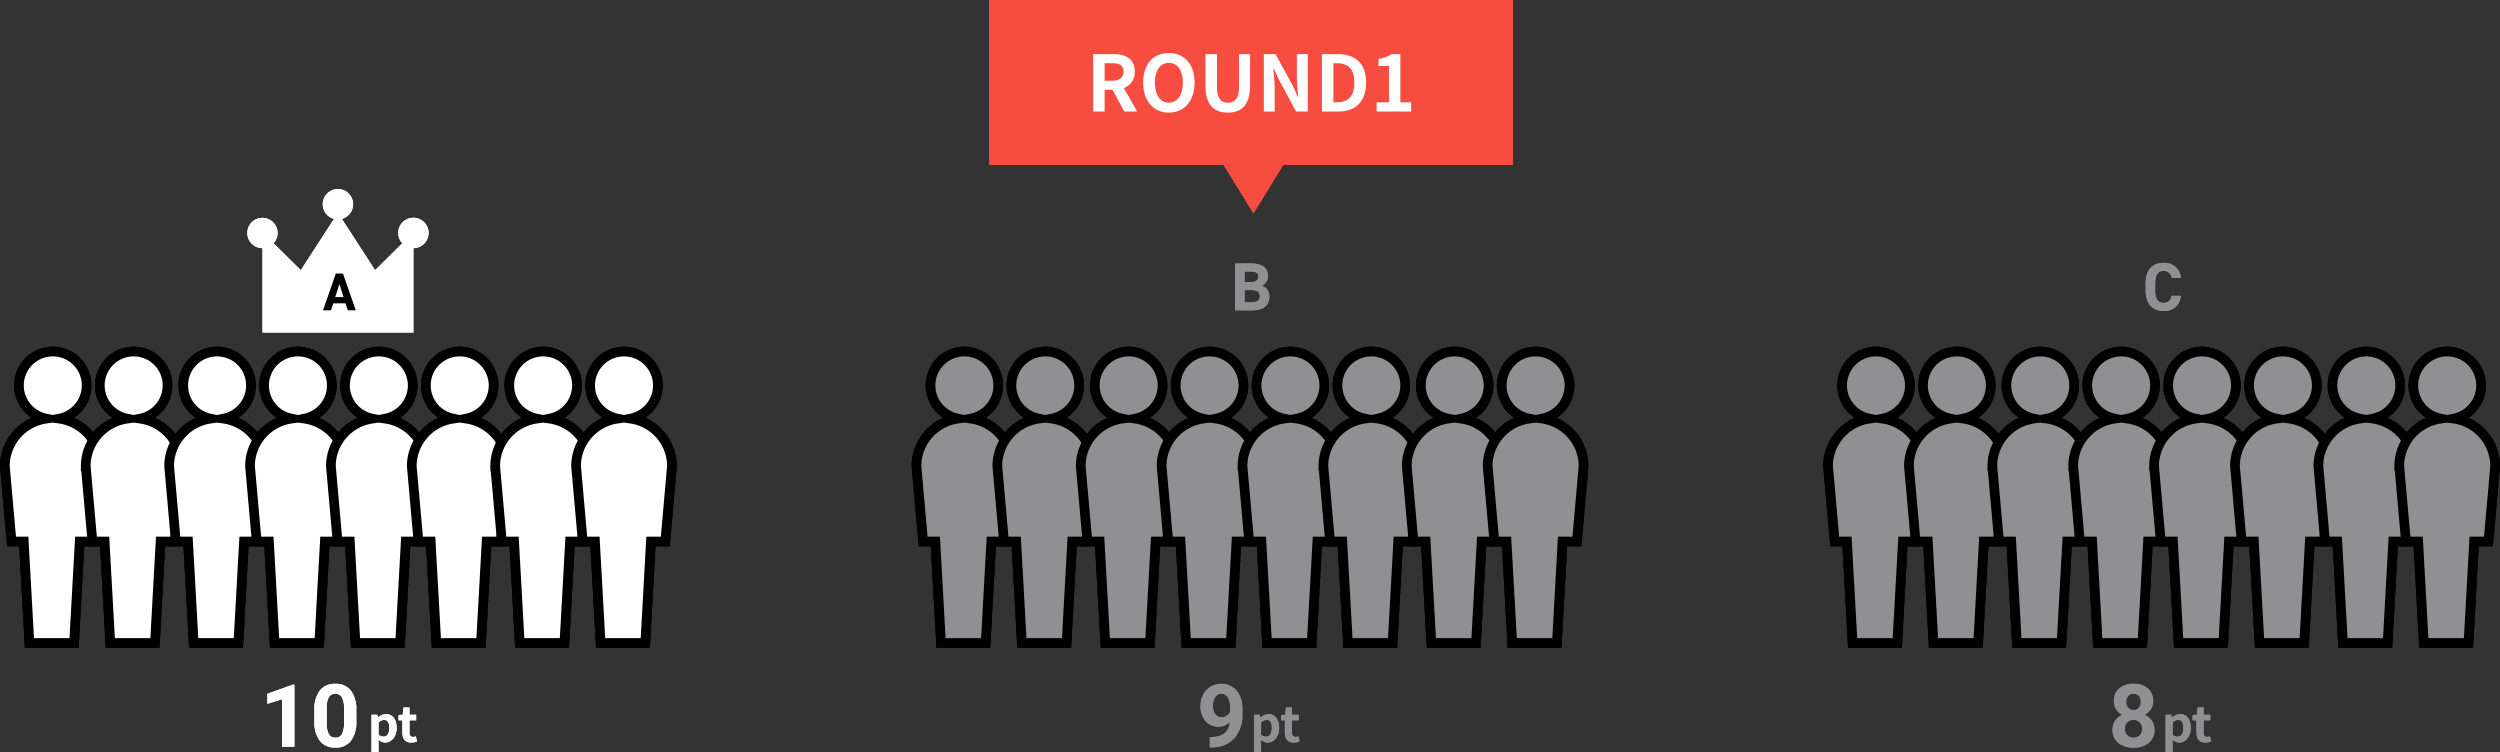 <svg xmlns="http://www.w3.org/2000/svg" width="515.578" height="155.15"><rect width="100%" height="100%" fill="#333333" stroke="none"/><g data-name="グループ 2733"><g data-name="グループ 2731"><path data-name="パス 1674" d="M258.5 44L240 14h37z" fill="#f74d41"/><path data-name="長方形 1357" fill="#f74d41" d="M204 0h108v34H204z"/><path data-name="パス 2611" d="M227.808 13.032h1.536c1.52 0 2.352.432 2.352 1.712 0 1.264-.832 1.9-2.352 1.9h-1.536zm6.72 9.968l-2.768-4.848a3.389 3.389 0 002.256-3.408c0-2.72-1.968-3.584-4.448-3.584h-4.128V23h2.368v-4.48h1.648l2.432 4.48zm6.528.224c3.136 0 5.3-2.352 5.3-6.192s-2.16-6.1-5.3-6.1-5.3 2.24-5.3 6.1c.004 3.84 2.164 6.192 5.3 6.192zm0-2.048c-1.76 0-2.88-1.616-2.88-4.144 0-2.544 1.12-4.064 2.88-4.064s2.88 1.52 2.88 4.064c0 2.528-1.12 4.144-2.88 4.144zm12.16 2.048c2.9 0 4.576-1.616 4.576-5.552V11.16h-2.272v6.72c0 2.464-.9 3.3-2.3 3.3-1.392 0-2.24-.832-2.24-3.3v-6.72h-2.372v6.512c0 3.936 1.728 5.552 4.608 5.552zM260.64 23h2.24v-4.752c0-1.36-.176-2.848-.288-4.128h.08l1.2 2.544L267.3 23h2.4V11.16h-2.244v4.72c0 1.344.176 2.912.3 4.144h-.076l-1.18-2.56-3.44-6.3h-2.42zm11.984 0H276c3.488 0 5.728-1.984 5.728-5.968 0-4-2.24-5.872-5.856-5.872h-3.248zm2.368-1.9v-8.052h.736c2.208 0 3.584 1.088 3.584 3.984 0 2.88-1.376 4.064-3.584 4.064zM283.9 23h7.12v-1.9h-2.22v-9.94h-1.744a7.68 7.68 0 01-2.752.992v1.456h2.144V21.1H283.9z" fill="#fff"/><g data-name="グループ 2074" fill="#fff"><path data-name="パス 2615" d="M60.713 154h-2.54v-9.791l-3.032.94v-2.065l5.3-1.9h.272zm12.77-5.291a6.483 6.483 0 01-1.1 4.061 3.835 3.835 0 01-3.215 1.406 3.862 3.862 0 01-3.2-1.38 6.293 6.293 0 01-1.133-3.955v-2.356a6.4 6.4 0 011.112-4.069 3.864 3.864 0 013.2-1.389 3.867 3.867 0 013.203 1.373 6.273 6.273 0 011.133 3.954zm-2.54-2.584a4.677 4.677 0 00-.435-2.316 1.471 1.471 0 00-1.358-.725 1.445 1.445 0 00-1.323.69 4.378 4.378 0 00-.453 2.158v3.111a4.91 4.91 0 00.426 2.325 1.451 1.451 0 001.367.76 1.427 1.427 0 001.346-.728 4.793 4.793 0 00.431-2.232z"/><path data-name="パス 2616" d="M76.61 155.15h1.46v-1.7l-.04-.92a2.081 2.081 0 001.39.61c1.23 0 2.38-1.11 2.38-3.03 0-1.72-.82-2.85-2.2-2.85a2.658 2.658 0 00-1.65.72h-.04l-.1-.58h-1.2zm2.48-3.22a1.567 1.567 0 01-1.02-.42v-2.46a1.579 1.579 0 011.11-.58c.77 0 1.11.59 1.11 1.66 0 1.22-.52 1.8-1.2 1.8zm5.73 1.21a3.619 3.619 0 001.18-.21l-.24-1.07a1.636 1.636 0 01-.55.12c-.5 0-.76-.3-.76-.94v-2.48h1.38v-1.16h-1.38v-1.5h-1.23l-.17 1.5-.86.07v1.09h.79v2.48c0 1.26.51 2.1 1.84 2.1z"/></g><g data-name="グループ 2041"><g data-name="グループ 2039"><path data-name="パス 1061" d="M85.257 44.91a3.123 3.123 0 00-2.288 5.258l-5.614 5.548L70.5 45.145a3.132 3.132 0 10-1.62 0l-6.846 10.572-5.614-5.548a3.123 3.123 0 10-2.287 1.006v17.406h31.124V51.175a3.132 3.132 0 100-6.264z" fill="#fff"/></g><g data-name="グループ 2040" fill="#fff" stroke="#000" stroke-miterlimit="10" stroke-width="2"><path data-name="合体 32" d="M6.066 132.601L4.9 111.676H2.381L1 96.124a9.923 9.923 0 018.529-9.792 6.983 6.983 0 112.72 0 9.923 9.923 0 018.529 9.792L19.4 111.676h-2.96l-1.163 20.925z"/><path data-name="合体 32" d="M22.745 132.601l-1.166-20.925H19.06l-1.381-15.552a9.923 9.923 0 018.529-9.792 6.983 6.983 0 112.72 0 9.923 9.923 0 018.529 9.792l-1.378 15.552h-2.96l-1.163 20.925z"/><path data-name="合体 32" d="M39.947 132.601l-1.166-20.925h-2.519l-1.381-15.552a9.923 9.923 0 018.529-9.792 6.983 6.983 0 112.72 0 9.923 9.923 0 018.529 9.792l-1.378 15.552h-2.96l-1.163 20.925z"/><path data-name="合体 32" d="M56.626 132.601l-1.166-20.925h-2.519L51.56 96.124a9.923 9.923 0 018.529-9.792 6.983 6.983 0 112.72 0 9.923 9.923 0 018.529 9.792l-1.378 15.552H67l-1.163 20.925z"/><path data-name="合体 73" d="M73.306 132.601l-1.166-20.925h-2.519L68.24 96.124a9.923 9.923 0 018.529-9.792 6.983 6.983 0 112.72 0 9.923 9.923 0 018.529 9.792l-1.378 15.552h-2.96l-1.163 20.925z"/><path data-name="合体 72" d="M89.986 132.601l-1.166-20.925h-2.519L84.92 96.124a9.923 9.923 0 018.529-9.792 6.983 6.983 0 112.72 0 9.923 9.923 0 018.529 9.792l-1.378 15.552h-2.96l-1.163 20.925z"/><path data-name="合体 71" d="M107.187 132.601l-1.166-20.925h-2.519l-1.381-15.552a9.923 9.923 0 018.529-9.792 6.983 6.983 0 112.72 0 9.923 9.923 0 018.529 9.792l-1.378 15.552h-2.96l-1.163 20.925z"/><path data-name="合体 70" d="M123.867 132.601l-1.166-20.925h-2.519l-1.381-15.552a9.923 9.923 0 018.529-9.792 6.983 6.983 0 112.72 0 9.923 9.923 0 018.529 9.792l-1.378 15.552h-2.96l-1.163 20.925z"/></g><path data-name="パス 2612" d="M68.267 64l.462-1.441h2.542L71.733 64h1.639l-2.64-7.59h-1.475L66.618 64zm1.727-5.412l.858 2.673h-1.716z"/></g><g data-name="グループ 2075" fill="#909093"><path data-name="パス 2617" d="M253.648 148.885a3.207 3.207 0 01-2.32.976 3.43 3.43 0 01-2.716-1.161 4.6 4.6 0 01-1.02-3.142 4.9 4.9 0 01.549-2.307 4.029 4.029 0 011.534-1.635 4.255 4.255 0 012.215-.589 4.07 4.07 0 012.25.633 4.161 4.161 0 011.529 1.819 6.532 6.532 0 01.554 2.721v.94a7.4 7.4 0 01-1.591 5.023 6.014 6.014 0 01-4.508 1.951l-.624.009V152h.562q3.313-.153 3.586-3.115zm-1.7-.967a1.777 1.777 0 001.063-.318 2.114 2.114 0 00.672-.765v-1.044a3.493 3.493 0 00-.492-2 1.528 1.528 0 00-1.318-.712 1.483 1.483 0 00-1.257.7 2.971 2.971 0 00-.492 1.753 2.891 2.891 0 00.476 1.714 1.56 1.56 0 001.352.672z"/><path data-name="パス 2618" d="M258.61 155.15h1.46v-1.7l-.04-.92a2.081 2.081 0 001.39.61c1.23 0 2.38-1.11 2.38-3.03 0-1.72-.82-2.85-2.2-2.85a2.658 2.658 0 00-1.65.72h-.04l-.1-.58h-1.2zm2.48-3.22a1.567 1.567 0 01-1.02-.42v-2.46a1.579 1.579 0 011.11-.58c.77 0 1.11.59 1.11 1.66 0 1.22-.52 1.8-1.2 1.8zm5.73 1.21a3.619 3.619 0 001.18-.21l-.24-1.07a1.636 1.636 0 01-.55.12c-.5 0-.76-.3-.76-.94v-2.48h1.38v-1.16h-1.38v-1.5h-1.23l-.17 1.5-.86.07v1.09h.79v2.48c0 1.26.51 2.1 1.84 2.1z"/></g><g data-name="グループ 2076" fill="#909093"><g data-name="グループ 2040" stroke="#000" stroke-miterlimit="10" stroke-width="2"><path data-name="合体 32" d="M194.066 132.601l-1.166-20.925h-2.519L189 96.124a9.923 9.923 0 018.529-9.792 6.983 6.983 0 112.72 0 9.923 9.923 0 018.529 9.792l-1.378 15.552h-2.96l-1.163 20.925z"/><path data-name="合体 32" d="M210.745 132.601l-1.166-20.925h-2.519l-1.381-15.552a9.923 9.923 0 018.529-9.792 6.983 6.983 0 112.72 0 9.923 9.923 0 018.529 9.792l-1.378 15.552h-2.96l-1.163 20.925z"/><path data-name="合体 32" d="M227.947 132.601l-1.166-20.925h-2.519l-1.381-15.552a9.923 9.923 0 018.529-9.792 6.983 6.983 0 112.72 0 9.923 9.923 0 018.529 9.792l-1.378 15.552h-2.96l-1.163 20.925z"/><path data-name="合体 32" d="M244.626 132.601l-1.166-20.925h-2.519l-1.381-15.552a9.923 9.923 0 018.529-9.792 6.983 6.983 0 112.72 0 9.923 9.923 0 018.529 9.792l-1.378 15.552H255l-1.163 20.925z"/><path data-name="合体 73" d="M261.306 132.601l-1.166-20.925h-2.519l-1.381-15.552a9.923 9.923 0 018.529-9.792 6.983 6.983 0 112.72 0 9.923 9.923 0 018.529 9.792l-1.378 15.552h-2.96l-1.163 20.925z"/><path data-name="合体 72" d="M277.986 132.601l-1.166-20.925h-2.519l-1.381-15.552a9.923 9.923 0 018.529-9.792 6.983 6.983 0 112.72 0 9.923 9.923 0 018.529 9.792l-1.378 15.552h-2.96l-1.163 20.925z"/><path data-name="合体 71" d="M295.187 132.601l-1.166-20.925h-2.519l-1.381-15.552a9.923 9.923 0 018.529-9.792 6.983 6.983 0 112.72 0 9.923 9.923 0 018.529 9.792l-1.378 15.552h-2.96l-1.163 20.925z"/><path data-name="合体 70" d="M311.867 132.601l-1.166-20.925h-2.519l-1.381-15.552a9.923 9.923 0 018.529-9.792 6.983 6.983 0 112.72 0 9.923 9.923 0 018.529 9.792l-1.378 15.552h-2.96l-1.163 20.925z"/></g><path data-name="パス 2613" d="M254.71 54.34V64h3.542c2.548 0 3.528-1.274 3.528-2.772a2.242 2.242 0 00-1.58-2.296 2.176 2.176 0 001.272-2.058c0-1.722-1.246-2.534-3.528-2.534zm1.96 5.474h1.23c1.316 0 1.918.35 1.918 1.26 0 .826-.56 1.274-1.736 1.274h-1.412zm0-3.822h1.092c1.414 0 1.75.392 1.75 1.064s-.462 1.106-1.54 1.106h-1.3z"/></g><g data-name="グループ 2077" fill="#909093"><path data-name="パス 2619" d="M444.047 144.6a2.977 2.977 0 01-.466 1.652 3.353 3.353 0 01-1.281 1.156 3.711 3.711 0 011.475 1.235 3.168 3.168 0 01.545 1.85 3.354 3.354 0 01-1.16 2.694 4.706 4.706 0 01-3.16.989 4.727 4.727 0 01-3.16-.993 3.346 3.346 0 01-1.169-2.69 3.188 3.188 0 01.545-1.854 3.644 3.644 0 011.468-1.23 3.318 3.318 0 01-1.279-1.152 3 3 0 01-.461-1.657 3.317 3.317 0 011.09-2.6 4.291 4.291 0 012.966-.973 4.319 4.319 0 012.958.962 3.3 3.3 0 011.089 2.611zm-2.276 5.7a1.843 1.843 0 00-.483-1.336 1.724 1.724 0 00-1.3-.5 1.72 1.72 0 00-1.292.5 1.839 1.839 0 00-.483 1.34 1.838 1.838 0 00.475 1.318 1.729 1.729 0 001.312.506 1.725 1.725 0 001.3-.483 1.835 1.835 0 00.471-1.336zm-.264-5.572a1.758 1.758 0 00-.4-1.2 1.4 1.4 0 00-1.107-.453 1.413 1.413 0 00-1.107.439 1.748 1.748 0 00-.4 1.213 1.837 1.837 0 00.4 1.23 1.384 1.384 0 001.107.467 1.371 1.371 0 001.112-.466 1.85 1.85 0 00.395-1.23z"/><path data-name="パス 2620" d="M446.61 155.15h1.46v-1.7l-.04-.92a2.081 2.081 0 001.39.61c1.23 0 2.38-1.11 2.38-3.03 0-1.72-.82-2.85-2.2-2.85a2.658 2.658 0 00-1.65.72h-.04l-.1-.58h-1.2zm2.48-3.22a1.567 1.567 0 01-1.02-.42v-2.46a1.579 1.579 0 011.11-.58c.77 0 1.11.59 1.11 1.66 0 1.22-.52 1.8-1.2 1.8zm5.73 1.21a3.619 3.619 0 001.18-.21l-.24-1.07a1.636 1.636 0 01-.55.12c-.5 0-.76-.3-.76-.94v-2.48h1.38v-1.16h-1.38v-1.5h-1.23l-.17 1.5-.86.07v1.09h.79v2.48c0 1.26.51 2.1 1.84 2.1z"/></g><g data-name="グループ 2078" fill="#909093"><g data-name="グループ 2040" stroke="#000" stroke-miterlimit="10" stroke-width="2"><path data-name="合体 32" d="M382.066 132.601l-1.166-20.925h-2.519L377 96.124a9.923 9.923 0 018.529-9.792 6.983 6.983 0 112.72 0 9.923 9.923 0 018.529 9.792l-1.378 15.552h-2.96l-1.163 20.925z"/><path data-name="合体 32" d="M398.745 132.601l-1.166-20.925h-2.519l-1.381-15.552a9.923 9.923 0 018.529-9.792 6.983 6.983 0 112.72 0 9.923 9.923 0 018.529 9.792l-1.378 15.552h-2.96l-1.163 20.925z"/><path data-name="合体 32" d="M415.947 132.601l-1.166-20.925h-2.519l-1.381-15.552a9.923 9.923 0 018.529-9.792 6.983 6.983 0 112.72 0 9.923 9.923 0 018.529 9.792l-1.378 15.552h-2.96l-1.163 20.925z"/><path data-name="合体 32" d="M432.626 132.601l-1.166-20.925h-2.519l-1.381-15.552a9.923 9.923 0 018.529-9.792 6.983 6.983 0 112.72 0 9.923 9.923 0 018.529 9.792l-1.378 15.552H443l-1.163 20.925z"/><path data-name="合体 73" d="M449.306 132.601l-1.166-20.925h-2.519l-1.381-15.552a9.923 9.923 0 018.529-9.792 6.983 6.983 0 112.72 0 9.923 9.923 0 018.529 9.792l-1.378 15.552h-2.96l-1.163 20.925z"/><path data-name="合体 72" d="M465.986 132.601l-1.166-20.925h-2.519l-1.381-15.552a9.923 9.923 0 018.529-9.792 6.983 6.983 0 112.72 0 9.923 9.923 0 018.529 9.792l-1.378 15.552h-2.96l-1.163 20.925z"/><path data-name="合体 71" d="M483.187 132.601l-1.166-20.925h-2.519l-1.381-15.552a9.923 9.923 0 018.529-9.792 6.983 6.983 0 112.72 0 9.923 9.923 0 018.529 9.792l-1.378 15.552h-2.96l-1.163 20.925z"/><path data-name="合体 70" d="M499.867 132.601l-1.166-20.925h-2.519l-1.381-15.552a9.923 9.923 0 018.529-9.792 6.983 6.983 0 112.72 0 9.923 9.923 0 018.529 9.792l-1.378 15.552h-2.96l-1.163 20.925z"/></g><path data-name="パス 2614" d="M449.738 57.336a3.307 3.307 0 00-3.538-3.122c-2.17 0-3.7 1.288-3.7 4.27v1.372c0 2.954 1.526 4.27 3.7 4.27A3.221 3.221 0 00449.724 61h-1.862c-.21.98-.686 1.47-1.666 1.47-1.134 0-1.736-.826-1.736-2.618v-1.368c0-1.848.6-2.618 1.736-2.618a1.6 1.6 0 011.666 1.47z"/></g></g><path data-name="パス 1674" d="M258.5 44L240 14h37z" fill="#f74d41"/><path data-name="長方形 1357" fill="#f74d41" d="M204 0h108v34H204z"/><path data-name="パス 2611" d="M227.808 13.032h1.536c1.52 0 2.352.432 2.352 1.712 0 1.264-.832 1.9-2.352 1.9h-1.536zm6.72 9.968l-2.768-4.848a3.389 3.389 0 002.256-3.408c0-2.72-1.968-3.584-4.448-3.584h-4.128V23h2.368v-4.48h1.648l2.432 4.48zm6.528.224c3.136 0 5.3-2.352 5.3-6.192s-2.16-6.1-5.3-6.1-5.3 2.24-5.3 6.1c.004 3.84 2.164 6.192 5.3 6.192zm0-2.048c-1.76 0-2.88-1.616-2.88-4.144 0-2.544 1.12-4.064 2.88-4.064s2.88 1.52 2.88 4.064c0 2.528-1.12 4.144-2.88 4.144zm12.16 2.048c2.9 0 4.576-1.616 4.576-5.552V11.16h-2.272v6.72c0 2.464-.9 3.3-2.3 3.3-1.392 0-2.24-.832-2.24-3.3v-6.72h-2.372v6.512c0 3.936 1.728 5.552 4.608 5.552zM260.64 23h2.24v-4.752c0-1.36-.176-2.848-.288-4.128h.08l1.2 2.544L267.3 23h2.4V11.16h-2.244v4.72c0 1.344.176 2.912.3 4.144h-.076l-1.18-2.56-3.44-6.3h-2.42zm11.984 0H276c3.488 0 5.728-1.984 5.728-5.968 0-4-2.24-5.872-5.856-5.872h-3.248zm2.368-1.9v-8.052h.736c2.208 0 3.584 1.088 3.584 3.984 0 2.88-1.376 4.064-3.584 4.064zM283.9 23h7.12v-1.9h-2.22v-9.94h-1.744a7.68 7.68 0 01-2.752.992v1.456h2.144V21.1H283.9z" fill="#fff"/><g data-name="グループ 2074" fill="#fff"><path data-name="パス 2615" d="M60.713 154h-2.54v-9.791l-3.032.94v-2.065l5.3-1.9h.272zm12.77-5.291a6.483 6.483 0 01-1.1 4.061 3.835 3.835 0 01-3.215 1.406 3.862 3.862 0 01-3.2-1.38 6.293 6.293 0 01-1.133-3.955v-2.356a6.4 6.4 0 011.112-4.069 3.864 3.864 0 013.2-1.389 3.867 3.867 0 013.203 1.373 6.273 6.273 0 011.133 3.954zm-2.54-2.584a4.677 4.677 0 00-.435-2.316 1.471 1.471 0 00-1.358-.725 1.445 1.445 0 00-1.323.69 4.378 4.378 0 00-.453 2.158v3.111a4.91 4.91 0 00.426 2.325 1.451 1.451 0 001.367.76 1.427 1.427 0 001.346-.728 4.793 4.793 0 00.431-2.232z"/><path data-name="パス 2616" d="M76.61 155.15h1.46v-1.7l-.04-.92a2.081 2.081 0 001.39.61c1.23 0 2.38-1.11 2.38-3.03 0-1.72-.82-2.85-2.2-2.85a2.658 2.658 0 00-1.65.72h-.04l-.1-.58h-1.2zm2.48-3.22a1.567 1.567 0 01-1.02-.42v-2.46a1.579 1.579 0 011.11-.58c.77 0 1.11.59 1.11 1.66 0 1.22-.52 1.8-1.2 1.8zm5.73 1.21a3.619 3.619 0 001.18-.21l-.24-1.07a1.636 1.636 0 01-.55.12c-.5 0-.76-.3-.76-.94v-2.48h1.38v-1.16h-1.38v-1.5h-1.23l-.17 1.5-.86.07v1.09h.79v2.48c0 1.26.51 2.1 1.84 2.1z"/></g><g data-name="グループ 2041"><g data-name="グループ 2039"><path data-name="パス 1061" d="M85.257 44.91a3.123 3.123 0 00-2.288 5.258l-5.614 5.548L70.5 45.145a3.132 3.132 0 10-1.62 0l-6.846 10.572-5.614-5.548a3.123 3.123 0 10-2.287 1.006v17.406h31.124V51.175a3.132 3.132 0 100-6.264z" fill="#fff"/></g><g data-name="グループ 2040" fill="#fff" stroke="#000" stroke-miterlimit="10" stroke-width="2"><path data-name="合体 32" d="M6.066 132.601L4.9 111.676H2.381L1 96.124a9.923 9.923 0 018.529-9.792 6.983 6.983 0 112.72 0 9.923 9.923 0 018.529 9.792L19.4 111.676h-2.96l-1.163 20.925z"/><path data-name="合体 32" d="M22.745 132.601l-1.166-20.925H19.06l-1.381-15.552a9.923 9.923 0 018.529-9.792 6.983 6.983 0 112.72 0 9.923 9.923 0 018.529 9.792l-1.378 15.552h-2.96l-1.163 20.925z"/><path data-name="合体 32" d="M39.947 132.601l-1.166-20.925h-2.519l-1.381-15.552a9.923 9.923 0 018.529-9.792 6.983 6.983 0 112.72 0 9.923 9.923 0 018.529 9.792l-1.378 15.552h-2.96l-1.163 20.925z"/><path data-name="合体 32" d="M56.626 132.601l-1.166-20.925h-2.519L51.56 96.124a9.923 9.923 0 018.529-9.792 6.983 6.983 0 112.72 0 9.923 9.923 0 018.529 9.792l-1.378 15.552H67l-1.163 20.925z"/><path data-name="合体 73" d="M73.306 132.601l-1.166-20.925h-2.519L68.24 96.124a9.923 9.923 0 018.529-9.792 6.983 6.983 0 112.72 0 9.923 9.923 0 018.529 9.792l-1.378 15.552h-2.96l-1.163 20.925z"/><path data-name="合体 72" d="M89.986 132.601l-1.166-20.925h-2.519L84.92 96.124a9.923 9.923 0 018.529-9.792 6.983 6.983 0 112.72 0 9.923 9.923 0 018.529 9.792l-1.378 15.552h-2.96l-1.163 20.925z"/><path data-name="合体 71" d="M107.187 132.601l-1.166-20.925h-2.519l-1.381-15.552a9.923 9.923 0 018.529-9.792 6.983 6.983 0 112.72 0 9.923 9.923 0 018.529 9.792l-1.378 15.552h-2.96l-1.163 20.925z"/><path data-name="合体 70" d="M123.867 132.601l-1.166-20.925h-2.519l-1.381-15.552a9.923 9.923 0 018.529-9.792 6.983 6.983 0 112.72 0 9.923 9.923 0 018.529 9.792l-1.378 15.552h-2.96l-1.163 20.925z"/></g><path data-name="パス 2612" d="M68.267 64l.462-1.441h2.542L71.733 64h1.639l-2.64-7.59h-1.475L66.618 64zm1.727-5.412l.858 2.673h-1.716z"/></g><g data-name="グループ 2075" fill="#909093"><path data-name="パス 2617" d="M253.648 148.885a3.207 3.207 0 01-2.32.976 3.43 3.43 0 01-2.716-1.161 4.6 4.6 0 01-1.02-3.142 4.9 4.9 0 01.549-2.307 4.029 4.029 0 011.534-1.635 4.255 4.255 0 012.215-.589 4.07 4.07 0 012.25.633 4.161 4.161 0 011.529 1.819 6.532 6.532 0 01.554 2.721v.94a7.4 7.4 0 01-1.591 5.023 6.014 6.014 0 01-4.508 1.951l-.624.009V152h.562q3.313-.153 3.586-3.115zm-1.7-.967a1.777 1.777 0 001.063-.318 2.114 2.114 0 00.672-.765v-1.044a3.493 3.493 0 00-.492-2 1.528 1.528 0 00-1.318-.712 1.483 1.483 0 00-1.257.7 2.971 2.971 0 00-.492 1.753 2.891 2.891 0 00.476 1.714 1.56 1.56 0 001.352.672z"/><path data-name="パス 2618" d="M258.61 155.15h1.46v-1.7l-.04-.92a2.081 2.081 0 001.39.61c1.23 0 2.38-1.11 2.38-3.03 0-1.72-.82-2.85-2.2-2.85a2.658 2.658 0 00-1.65.72h-.04l-.1-.58h-1.2zm2.48-3.22a1.567 1.567 0 01-1.02-.42v-2.46a1.579 1.579 0 011.11-.58c.77 0 1.11.59 1.11 1.66 0 1.22-.52 1.8-1.2 1.8zm5.73 1.21a3.619 3.619 0 001.18-.21l-.24-1.07a1.636 1.636 0 01-.55.12c-.5 0-.76-.3-.76-.94v-2.48h1.38v-1.16h-1.38v-1.5h-1.23l-.17 1.5-.86.07v1.09h.79v2.48c0 1.26.51 2.1 1.84 2.1z"/></g><g data-name="グループ 2076" fill="#909093"><g data-name="グループ 2040" stroke="#000" stroke-miterlimit="10" stroke-width="2"><path data-name="合体 32" d="M194.066 132.601l-1.166-20.925h-2.519L189 96.124a9.923 9.923 0 018.529-9.792 6.983 6.983 0 112.72 0 9.923 9.923 0 018.529 9.792l-1.378 15.552h-2.96l-1.163 20.925z"/><path data-name="合体 32" d="M210.745 132.601l-1.166-20.925h-2.519l-1.381-15.552a9.923 9.923 0 018.529-9.792 6.983 6.983 0 112.72 0 9.923 9.923 0 018.529 9.792l-1.378 15.552h-2.96l-1.163 20.925z"/><path data-name="合体 32" d="M227.947 132.601l-1.166-20.925h-2.519l-1.381-15.552a9.923 9.923 0 018.529-9.792 6.983 6.983 0 112.72 0 9.923 9.923 0 018.529 9.792l-1.378 15.552h-2.96l-1.163 20.925z"/><path data-name="合体 32" d="M244.626 132.601l-1.166-20.925h-2.519l-1.381-15.552a9.923 9.923 0 018.529-9.792 6.983 6.983 0 112.72 0 9.923 9.923 0 018.529 9.792l-1.378 15.552H255l-1.163 20.925z"/><path data-name="合体 73" d="M261.306 132.601l-1.166-20.925h-2.519l-1.381-15.552a9.923 9.923 0 018.529-9.792 6.983 6.983 0 112.72 0 9.923 9.923 0 018.529 9.792l-1.378 15.552h-2.96l-1.163 20.925z"/><path data-name="合体 72" d="M277.986 132.601l-1.166-20.925h-2.519l-1.381-15.552a9.923 9.923 0 018.529-9.792 6.983 6.983 0 112.72 0 9.923 9.923 0 018.529 9.792l-1.378 15.552h-2.96l-1.163 20.925z"/><path data-name="合体 71" d="M295.187 132.601l-1.166-20.925h-2.519l-1.381-15.552a9.923 9.923 0 018.529-9.792 6.983 6.983 0 112.72 0 9.923 9.923 0 018.529 9.792l-1.378 15.552h-2.96l-1.163 20.925z"/><path data-name="合体 70" d="M311.867 132.601l-1.166-20.925h-2.519l-1.381-15.552a9.923 9.923 0 018.529-9.792 6.983 6.983 0 112.72 0 9.923 9.923 0 018.529 9.792l-1.378 15.552h-2.96l-1.163 20.925z"/></g><path data-name="パス 2613" d="M254.71 54.34V64h3.542c2.548 0 3.528-1.274 3.528-2.772a2.242 2.242 0 00-1.58-2.296 2.176 2.176 0 001.272-2.058c0-1.722-1.246-2.534-3.528-2.534zm1.96 5.474h1.23c1.316 0 1.918.35 1.918 1.26 0 .826-.56 1.274-1.736 1.274h-1.412zm0-3.822h1.092c1.414 0 1.75.392 1.75 1.064s-.462 1.106-1.54 1.106h-1.3z"/></g><g data-name="グループ 2077" fill="#909093"><path data-name="パス 2619" d="M444.047 144.6a2.977 2.977 0 01-.466 1.652 3.353 3.353 0 01-1.281 1.156 3.711 3.711 0 011.475 1.235 3.168 3.168 0 01.545 1.85 3.354 3.354 0 01-1.16 2.694 4.706 4.706 0 01-3.16.989 4.727 4.727 0 01-3.16-.993 3.346 3.346 0 01-1.169-2.69 3.188 3.188 0 01.545-1.854 3.644 3.644 0 011.468-1.23 3.318 3.318 0 01-1.279-1.152 3 3 0 01-.461-1.657 3.317 3.317 0 011.09-2.6 4.291 4.291 0 012.966-.973 4.319 4.319 0 012.958.962 3.3 3.3 0 011.089 2.611zm-2.276 5.7a1.843 1.843 0 00-.483-1.336 1.724 1.724 0 00-1.3-.5 1.72 1.72 0 00-1.292.5 1.839 1.839 0 00-.483 1.34 1.838 1.838 0 00.475 1.318 1.729 1.729 0 001.312.506 1.725 1.725 0 001.3-.483 1.835 1.835 0 00.471-1.336zm-.264-5.572a1.758 1.758 0 00-.4-1.2 1.4 1.4 0 00-1.107-.453 1.413 1.413 0 00-1.107.439 1.748 1.748 0 00-.4 1.213 1.837 1.837 0 00.4 1.23 1.384 1.384 0 001.107.467 1.371 1.371 0 001.112-.466 1.85 1.85 0 00.395-1.23z"/><path data-name="パス 2620" d="M446.61 155.15h1.46v-1.7l-.04-.92a2.081 2.081 0 001.39.61c1.23 0 2.38-1.11 2.38-3.03 0-1.72-.82-2.85-2.2-2.85a2.658 2.658 0 00-1.65.72h-.04l-.1-.58h-1.2zm2.48-3.22a1.567 1.567 0 01-1.02-.42v-2.46a1.579 1.579 0 011.11-.58c.77 0 1.11.59 1.11 1.66 0 1.22-.52 1.8-1.2 1.8zm5.73 1.21a3.619 3.619 0 001.18-.21l-.24-1.07a1.636 1.636 0 01-.55.12c-.5 0-.76-.3-.76-.94v-2.48h1.38v-1.16h-1.38v-1.5h-1.23l-.17 1.5-.86.07v1.09h.79v2.48c0 1.26.51 2.1 1.84 2.1z"/></g><g data-name="グループ 2078" fill="#909093"><g data-name="グループ 2040" stroke="#000" stroke-miterlimit="10" stroke-width="2"><path data-name="合体 32" d="M382.066 132.601l-1.166-20.925h-2.519L377 96.124a9.923 9.923 0 018.529-9.792 6.983 6.983 0 112.72 0 9.923 9.923 0 018.529 9.792l-1.378 15.552h-2.96l-1.163 20.925z"/><path data-name="合体 32" d="M398.745 132.601l-1.166-20.925h-2.519l-1.381-15.552a9.923 9.923 0 018.529-9.792 6.983 6.983 0 112.72 0 9.923 9.923 0 018.529 9.792l-1.378 15.552h-2.96l-1.163 20.925z"/><path data-name="合体 32" d="M415.947 132.601l-1.166-20.925h-2.519l-1.381-15.552a9.923 9.923 0 018.529-9.792 6.983 6.983 0 112.72 0 9.923 9.923 0 018.529 9.792l-1.378 15.552h-2.96l-1.163 20.925z"/><path data-name="合体 32" d="M432.626 132.601l-1.166-20.925h-2.519l-1.381-15.552a9.923 9.923 0 018.529-9.792 6.983 6.983 0 112.72 0 9.923 9.923 0 018.529 9.792l-1.378 15.552H443l-1.163 20.925z"/><path data-name="合体 73" d="M449.306 132.601l-1.166-20.925h-2.519l-1.381-15.552a9.923 9.923 0 018.529-9.792 6.983 6.983 0 112.72 0 9.923 9.923 0 018.529 9.792l-1.378 15.552h-2.96l-1.163 20.925z"/><path data-name="合体 72" d="M465.986 132.601l-1.166-20.925h-2.519l-1.381-15.552a9.923 9.923 0 018.529-9.792 6.983 6.983 0 112.72 0 9.923 9.923 0 018.529 9.792l-1.378 15.552h-2.96l-1.163 20.925z"/><path data-name="合体 71" d="M483.187 132.601l-1.166-20.925h-2.519l-1.381-15.552a9.923 9.923 0 018.529-9.792 6.983 6.983 0 112.72 0 9.923 9.923 0 018.529 9.792l-1.378 15.552h-2.96l-1.163 20.925z"/><path data-name="合体 70" d="M499.867 132.601l-1.166-20.925h-2.519l-1.381-15.552a9.923 9.923 0 018.529-9.792 6.983 6.983 0 112.72 0 9.923 9.923 0 018.529 9.792l-1.378 15.552h-2.96l-1.163 20.925z"/></g><path data-name="パス 2614" d="M449.738 57.336a3.307 3.307 0 00-3.538-3.122c-2.17 0-3.7 1.288-3.7 4.27v1.372c0 2.954 1.526 4.27 3.7 4.27A3.221 3.221 0 00449.724 61h-1.862c-.21.98-.686 1.47-1.666 1.47-1.134 0-1.736-.826-1.736-2.618v-1.368c0-1.848.6-2.618 1.736-2.618a1.6 1.6 0 011.666 1.47z"/></g></g></svg>